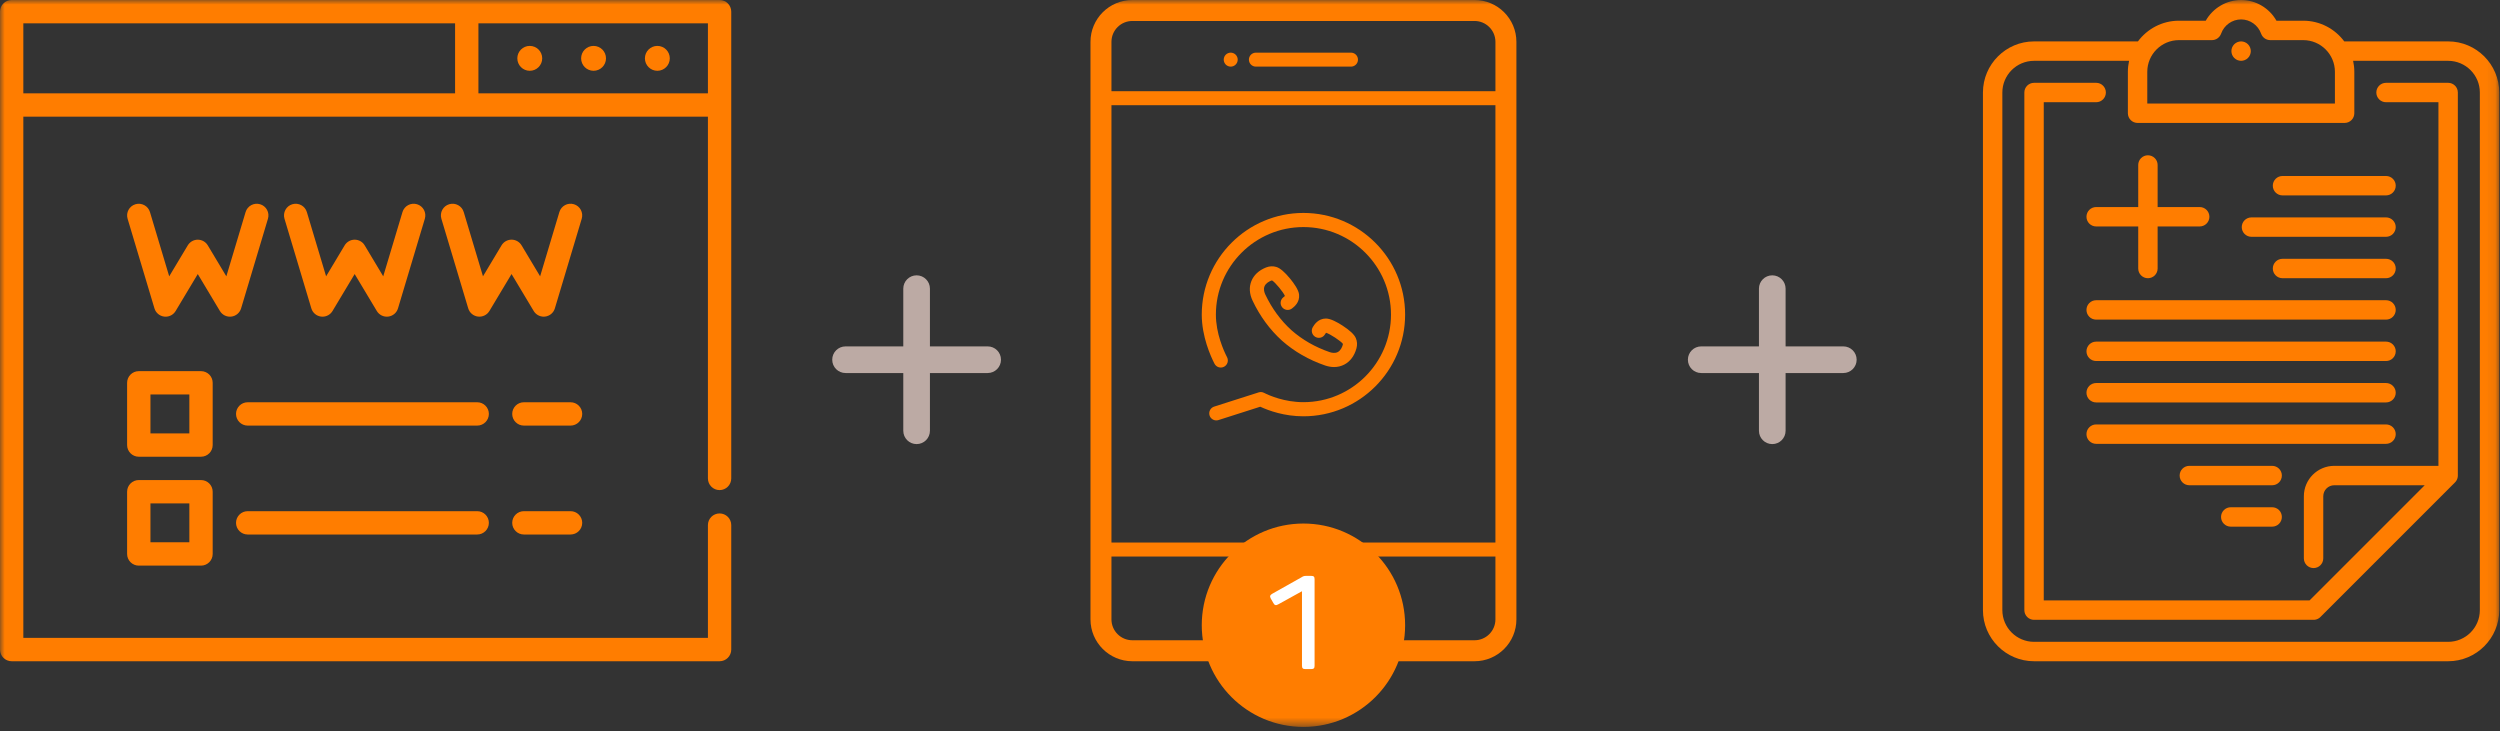 <?xml version="1.0" encoding="UTF-8" standalone="no"?>
<svg width="270px" height="79px" viewBox="0 0 270 79" version="1.1" xmlns="http://www.w3.org/2000/svg" xmlns:xlink="http://www.w3.org/1999/xlink">
    <rect x="0" y="0" width="270" height="79" fill="#333333" stroke="none"/>
    <!-- Generator: Sketch 3.7.2 (28276) - http://www.bohemiancoding.com/sketch -->
    <title>ilu_avisos</title>
    <desc>Created with Sketch.</desc>
    <defs>
        <polygon id="path-1" points="269.919 78.506 0 78.506 0 -0 269.919 -0 269.919 78.506"></polygon>
    </defs>
    <g id="Page-1" stroke="none" stroke-width="1" fill="none" fill-rule="evenodd">
        <g id="Desktop-HD" transform="translate(-768, -391)">
            <g id="ilu_avisos" transform="translate(768, 391)">
                <mask id="mask-2" fill="white">
                    <use xlink:href="#path-1"></use>
                </mask>
                <g id="Clip-2"></g>
                <path d="M51.67,10.082 L76.455,10.082 L76.455,2.521 L51.67,2.521 L51.67,10.082 Z M2.52,10.082 L49.149,10.082 L49.149,2.521 L2.52,2.521 L2.52,10.082 Z M77.715,-0 L1.26,-0 C0.564,-0 0,0.564 0,1.26 L0,70.154 C0,70.85 0.564,71.414 1.26,71.414 L77.715,71.414 C78.411,71.414 78.975,70.85 78.975,70.154 L78.975,56.711 C78.975,56.015 78.411,55.451 77.715,55.451 C77.019,55.451 76.455,56.015 76.455,56.711 L76.455,68.893 L2.52,68.893 L2.52,12.603 L76.455,12.603 L76.455,51.67 C76.455,52.366 77.019,52.93 77.715,52.93 C78.411,52.93 78.975,52.366 78.975,51.67 L78.975,1.26 C78.975,0.564 78.411,-0 77.715,-0 L77.715,-0 Z" id="Fill-1" fill="#FF7D00" mask="url(#mask-2)"></path>
                <path d="M64.105,4.957 C63.364,4.957 62.761,5.56 62.761,6.301 C62.761,7.042 63.364,7.646 64.105,7.646 C64.846,7.646 65.448,7.042 65.448,6.301 C65.448,5.56 64.846,4.957 64.105,4.957" id="Fill-3" fill="#FF7D00" mask="url(#mask-2)"></path>
                <path d="M57.215,4.957 C56.474,4.957 55.871,5.56 55.871,6.301 C55.871,7.042 56.474,7.646 57.215,7.646 C57.956,7.646 58.559,7.042 58.559,6.301 C58.559,5.56 57.956,4.957 57.215,4.957" id="Fill-4" fill="#FF7D00" mask="url(#mask-2)"></path>
                <path d="M70.994,4.957 C70.253,4.957 69.65,5.56 69.65,6.301 C69.65,7.042 70.253,7.646 70.994,7.646 C71.735,7.646 72.338,7.042 72.338,6.301 C72.338,5.56 71.735,4.957 70.994,4.957" id="Fill-5" fill="#FF7D00" mask="url(#mask-2)"></path>
                <path d="M24.989,34.193 C25.485,34.131 25.897,33.782 26.04,33.304 L28.939,23.626 C29.139,22.96 28.76,22.257 28.093,22.058 C27.427,21.858 26.724,22.236 26.524,22.903 L24.445,29.844 L22.441,26.499 C22.213,26.119 21.803,25.886 21.36,25.886 C20.917,25.886 20.506,26.119 20.279,26.499 L18.274,29.844 L16.196,22.904 C15.996,22.238 15.293,21.859 14.627,22.059 C13.96,22.258 13.581,22.961 13.781,23.628 L16.68,33.304 C16.823,33.782 17.235,34.131 17.731,34.193 C17.783,34.2 17.835,34.203 17.887,34.203 C18.326,34.203 18.739,33.973 18.968,33.59 L21.36,29.598 L23.751,33.59 C24.008,34.018 24.494,34.255 24.989,34.193 L24.989,34.193 Z" id="Fill-6" fill="#FF7D00" mask="url(#mask-2)"></path>
                <path d="M34.675,34.192 C34.727,34.199 34.78,34.202 34.832,34.202 C35.271,34.202 35.683,33.972 35.912,33.589 L38.304,29.597 L40.696,33.589 C40.952,34.017 41.438,34.254 41.933,34.192 C42.429,34.13 42.841,33.782 42.984,33.303 L45.883,23.625 C46.083,22.959 45.704,22.256 45.037,22.057 C44.371,21.857 43.668,22.235 43.468,22.902 L41.389,29.843 L39.385,26.498 C39.157,26.118 38.747,25.885 38.304,25.885 C37.861,25.885 37.45,26.118 37.223,26.498 L35.219,29.843 L33.14,22.903 C32.94,22.237 32.238,21.858 31.571,22.058 C30.904,22.257 30.526,22.96 30.725,23.627 L33.624,33.303 C33.767,33.782 34.18,34.13 34.675,34.192" id="Fill-7" fill="#FF7D00" mask="url(#mask-2)"></path>
                <path d="M61.981,22.055 C61.314,21.855 60.612,22.234 60.412,22.901 L58.333,29.841 L56.329,26.496 C56.101,26.116 55.691,25.883 55.247,25.883 C54.804,25.883 54.394,26.116 54.166,26.496 L52.162,29.841 L50.083,22.902 C49.883,22.235 49.181,21.857 48.514,22.056 C47.847,22.256 47.469,22.958 47.669,23.625 L50.567,33.301 C50.711,33.78 51.123,34.128 51.618,34.19 C52.114,34.252 52.599,34.016 52.856,33.587 L55.247,29.596 L57.639,33.587 C57.868,33.97 58.281,34.2 58.72,34.2 C58.772,34.2 58.824,34.197 58.876,34.19 C59.372,34.128 59.784,33.78 59.927,33.301 L62.826,23.624 C63.026,22.957 62.648,22.255 61.981,22.055" id="Fill-8" fill="#FF7D00" mask="url(#mask-2)"></path>
                <path d="M16.249,46.805 L20.45,46.805 L20.45,42.604 L16.249,42.604 L16.249,46.805 Z M22.97,41.344 C22.97,40.648 22.406,40.084 21.71,40.084 L14.989,40.084 C14.293,40.084 13.728,40.648 13.728,41.344 L13.728,48.065 C13.728,48.762 14.293,49.326 14.989,49.326 L21.71,49.326 C22.406,49.326 22.97,48.762 22.97,48.065 L22.97,41.344 Z" id="Fill-9" fill="#FF7D00" mask="url(#mask-2)"></path>
                <path d="M16.249,58.567 L20.45,58.567 L20.45,54.366 L16.249,54.366 L16.249,58.567 Z M21.71,51.846 L14.989,51.846 C14.293,51.846 13.728,52.41 13.728,53.106 L13.728,59.828 C13.728,60.524 14.293,61.088 14.989,61.088 L21.71,61.088 C22.406,61.088 22.97,60.524 22.97,59.828 L22.97,53.106 C22.97,52.41 22.406,51.846 21.71,51.846 L21.71,51.846 Z" id="Fill-10" fill="#FF7D00" mask="url(#mask-2)"></path>
                <path d="M61.62,43.444 L56.579,43.444 C55.883,43.444 55.319,44.008 55.319,44.704 C55.319,45.4 55.883,45.964 56.579,45.964 L61.62,45.964 C62.316,45.964 62.88,45.4 62.88,44.704 C62.88,44.008 62.316,43.444 61.62,43.444" id="Fill-11" fill="#FF7D00" mask="url(#mask-2)"></path>
                <path d="M51.538,43.444 L26.751,43.444 C26.055,43.444 25.491,44.008 25.491,44.704 C25.491,45.4 26.055,45.964 26.751,45.964 L51.538,45.964 C52.234,45.964 52.798,45.4 52.798,44.704 C52.798,44.008 52.234,43.444 51.538,43.444" id="Fill-12" fill="#FF7D00" mask="url(#mask-2)"></path>
                <path d="M61.62,55.207 L56.579,55.207 C55.883,55.207 55.319,55.771 55.319,56.467 C55.319,57.163 55.883,57.727 56.579,57.727 L61.62,57.727 C62.316,57.727 62.88,57.163 62.88,56.467 C62.88,55.771 62.316,55.207 61.62,55.207" id="Fill-13" fill="#FF7D00" mask="url(#mask-2)"></path>
                <path d="M51.538,55.207 L26.751,55.207 C26.055,55.207 25.491,55.771 25.491,56.467 C25.491,57.163 26.055,57.727 26.751,57.727 L51.538,57.727 C52.234,57.727 52.798,57.163 52.798,56.467 C52.798,55.771 52.234,55.207 51.538,55.207" id="Fill-14" fill="#FF7D00" mask="url(#mask-2)"></path>
                <path d="M267.823,65.894 C267.823,67.782 266.287,69.318 264.399,69.318 L219.678,69.318 C217.79,69.318 216.254,67.782 216.254,65.894 L216.254,9.993 C216.254,8.105 217.79,6.569 219.678,6.569 L229.94,6.569 C229.856,6.952 229.81,7.349 229.81,7.757 L229.81,12.229 C229.81,12.808 230.279,13.277 230.858,13.277 L253.219,13.277 C253.798,13.277 254.267,12.808 254.267,12.229 L254.267,7.757 C254.267,7.349 254.221,6.952 254.137,6.569 L264.399,6.569 C266.287,6.569 267.823,8.105 267.823,9.993 L267.823,65.894 Z M231.906,7.757 C231.906,5.869 233.442,4.333 235.33,4.333 L238.89,4.333 C239.333,4.333 239.729,4.053 239.878,3.636 C240.205,2.715 241.073,2.097 242.039,2.097 C243.004,2.097 243.872,2.715 244.2,3.636 C244.348,4.053 244.744,4.333 245.187,4.333 L248.747,4.333 C250.635,4.333 252.171,5.869 252.171,7.757 L252.171,11.181 L231.906,11.181 L231.906,7.757 Z M264.399,4.472 L253.219,4.472 C253.219,4.472 253.194,4.474 253.182,4.474 C252.175,3.118 250.562,2.236 248.747,2.236 L245.857,2.236 C245.085,0.874 243.632,-0 242.039,-0 C240.445,-0 238.992,0.874 238.22,2.236 L235.33,2.236 C233.515,2.236 231.902,3.118 230.895,4.474 C230.883,4.474 230.871,4.472 230.858,4.472 L219.678,4.472 C216.634,4.472 214.158,6.949 214.158,9.993 L214.158,65.894 C214.158,68.938 216.634,71.414 219.678,71.414 L264.399,71.414 C267.443,71.414 269.919,68.938 269.919,65.894 L269.919,9.993 C269.919,6.949 267.443,4.472 264.399,4.472 L264.399,4.472 Z" id="Fill-15" fill="#FF7D00" mask="url(#mask-2)"></path>
                <path d="M264.399,8.944 L257.691,8.944 C257.112,8.944 256.643,9.413 256.643,9.992 C256.643,10.571 257.112,11.04 257.691,11.04 L263.351,11.04 L263.351,50.311 L252.101,50.311 C250.29,50.311 248.817,51.784 248.817,53.595 L248.817,60.303 C248.817,60.882 249.286,61.351 249.865,61.351 C250.444,61.351 250.913,60.882 250.913,60.303 L250.913,53.595 C250.913,52.94 251.446,52.407 252.101,52.407 L261.869,52.407 L249.431,64.845 L220.726,64.845 L220.726,11.04 L226.386,11.04 C226.965,11.04 227.434,10.571 227.434,9.992 C227.434,9.413 226.965,8.944 226.386,8.944 L219.678,8.944 C219.099,8.944 218.63,9.413 218.63,9.992 L218.63,65.893 C218.63,66.472 219.099,66.942 219.678,66.942 L249.865,66.942 L249.868,66.941 C249.902,66.941 249.935,66.94 249.968,66.936 C249.985,66.935 250.001,66.932 250.001,66.932 C250.034,66.927 250.052,66.925 250.069,66.921 C250.088,66.918 250.106,66.913 250.124,66.908 C250.124,66.908 250.154,66.901 250.168,66.897 C250.187,66.891 250.205,66.884 250.223,66.877 C250.237,66.872 250.251,66.868 250.251,66.868 C250.283,66.855 250.299,66.846 250.299,66.846 C250.33,66.832 250.344,66.826 250.358,66.818 C250.375,66.809 250.392,66.799 250.392,66.799 C250.421,66.781 250.433,66.774 250.446,66.766 C250.466,66.752 250.485,66.738 250.504,66.723 L250.528,66.705 C250.556,66.682 250.583,66.658 250.608,66.632 L265.14,52.1 L265.145,52.095 C265.175,52.064 265.203,52.03 265.23,51.996 C265.23,51.996 265.244,51.977 265.251,51.967 C265.277,51.931 265.302,51.893 265.323,51.853 L265.329,51.84 C265.348,51.803 265.365,51.765 265.38,51.726 C265.383,51.716 265.387,51.707 265.39,51.698 C265.405,51.655 265.417,51.611 265.426,51.565 L265.428,51.558 C265.436,51.516 265.44,51.474 265.443,51.431 C265.444,51.419 265.445,51.406 265.445,51.394 L265.447,51.359 L265.447,9.992 C265.447,9.413 264.978,8.944 264.399,8.944" id="Fill-16" fill="#FF7D00" mask="url(#mask-2)"></path>
                <path d="M242.039,4.472 C241.764,4.472 241.493,4.584 241.298,4.779 C241.103,4.974 240.991,5.245 240.991,5.52 C240.991,5.797 241.103,6.067 241.298,6.261 C241.493,6.456 241.764,6.568 242.039,6.568 C242.314,6.568 242.585,6.456 242.78,6.261 C242.975,6.067 243.087,5.795 243.087,5.52 C243.087,5.245 242.975,4.974 242.78,4.779 C242.585,4.584 242.314,4.472 242.039,4.472" id="Fill-17" fill="#FF7D00" mask="url(#mask-2)"></path>
                <path d="M246.511,21.103 L257.691,21.103 C258.27,21.103 258.739,20.634 258.739,20.055 C258.739,19.476 258.27,19.007 257.691,19.007 L246.511,19.007 C245.932,19.007 245.463,19.476 245.463,20.055 C245.463,20.634 245.932,21.103 246.511,21.103" id="Fill-18" fill="#FF7D00" mask="url(#mask-2)"></path>
                <path d="M243.157,25.575 L257.691,25.575 C258.27,25.575 258.739,25.106 258.739,24.527 C258.739,23.948 258.27,23.479 257.691,23.479 L243.157,23.479 C242.578,23.479 242.109,23.948 242.109,24.527 C242.109,25.106 242.578,25.575 243.157,25.575" id="Fill-19" fill="#FF7D00" mask="url(#mask-2)"></path>
                <path d="M257.691,27.951 L246.511,27.951 C245.932,27.951 245.463,28.42 245.463,28.999 C245.463,29.578 245.932,30.047 246.511,30.047 L257.691,30.047 C258.27,30.047 258.739,29.578 258.739,28.999 C258.739,28.42 258.27,27.951 257.691,27.951" id="Fill-20" fill="#FF7D00" mask="url(#mask-2)"></path>
                <path d="M257.691,32.423 L226.386,32.423 C225.807,32.423 225.338,32.892 225.338,33.471 C225.338,34.05 225.807,34.519 226.386,34.519 L257.691,34.519 C258.27,34.519 258.739,34.05 258.739,33.471 C258.739,32.892 258.27,32.423 257.691,32.423" id="Fill-21" fill="#FF7D00" mask="url(#mask-2)"></path>
                <path d="M257.691,36.895 L226.386,36.895 C225.807,36.895 225.338,37.364 225.338,37.943 C225.338,38.522 225.807,38.991 226.386,38.991 L257.691,38.991 C258.27,38.991 258.739,38.522 258.739,37.943 C258.739,37.364 258.27,36.895 257.691,36.895" id="Fill-22" fill="#FF7D00" mask="url(#mask-2)"></path>
                <path d="M257.691,41.367 L226.386,41.367 C225.807,41.367 225.338,41.836 225.338,42.415 C225.338,42.994 225.807,43.463 226.386,43.463 L257.691,43.463 C258.27,43.463 258.739,42.994 258.739,42.415 C258.739,41.836 258.27,41.367 257.691,41.367" id="Fill-23" fill="#FF7D00" mask="url(#mask-2)"></path>
                <path d="M258.739,46.887 C258.739,46.308 258.27,45.839 257.691,45.839 L226.386,45.839 C225.807,45.839 225.338,46.308 225.338,46.887 C225.338,47.466 225.807,47.935 226.386,47.935 L257.691,47.935 C258.27,47.935 258.739,47.466 258.739,46.887" id="Fill-24" fill="#FF7D00" mask="url(#mask-2)"></path>
                <path d="M245.393,50.311 L236.449,50.311 C235.87,50.311 235.401,50.78 235.401,51.359 C235.401,51.938 235.87,52.407 236.449,52.407 L245.393,52.407 C245.972,52.407 246.441,51.938 246.441,51.359 C246.441,50.78 245.972,50.311 245.393,50.311" id="Fill-25" fill="#FF7D00" mask="url(#mask-2)"></path>
                <path d="M245.393,54.783 L240.921,54.783 C240.342,54.783 239.873,55.252 239.873,55.831 C239.873,56.41 240.342,56.879 240.921,56.879 L245.393,56.879 C245.972,56.879 246.441,56.41 246.441,55.831 C246.441,55.252 245.972,54.783 245.393,54.783" id="Fill-26" fill="#FF7D00" mask="url(#mask-2)"></path>
                <path d="M225.338,23.409 C225.338,23.988 225.807,24.457 226.386,24.457 L230.928,24.457 L230.928,28.999 C230.928,29.578 231.397,30.047 231.976,30.047 C232.555,30.047 233.024,29.578 233.024,28.999 L233.024,24.457 L237.566,24.457 C238.145,24.457 238.615,23.988 238.615,23.409 C238.615,22.83 238.145,22.361 237.566,22.361 L233.024,22.361 L233.024,17.819 C233.024,17.24 232.555,16.771 231.976,16.771 C231.397,16.771 230.928,17.24 230.928,17.819 L230.928,22.361 L226.386,22.361 C225.807,22.361 225.338,22.83 225.338,23.409" id="Fill-27" fill="#FF7D00" mask="url(#mask-2)"></path>
                <path d="M159.251,69.148 L122.293,69.148 C121.049,69.148 120.037,68.136 120.037,66.892 L120.037,60.102 L161.506,60.102 L161.506,66.892 C161.506,68.136 160.495,69.148 159.251,69.148 L159.251,69.148 Z M122.293,2.265 L159.251,2.265 C160.495,2.265 161.507,3.277 161.507,4.521 L161.507,9.853 L120.037,9.853 L120.037,4.521 C120.037,3.277 121.049,2.265 122.293,2.265 L122.293,2.265 Z M120.037,58.592 L161.506,58.592 L161.506,11.364 L120.037,11.364 L120.037,58.592 Z M159.251,0 L122.293,0 C119.8,0 117.772,2.028 117.772,4.521 L117.772,66.893 C117.772,69.385 119.8,71.414 122.293,71.414 L159.251,71.414 C161.744,71.414 163.772,69.386 163.772,66.893 L163.772,4.521 C163.772,2.028 161.744,0 159.251,0 L159.251,0 Z" id="Fill-28" fill="#FF7D00" mask="url(#mask-2)"></path>
                <path d="M140.772,67.014 C139.559,67.014 138.572,66.027 138.572,64.814 C138.572,63.601 139.559,62.614 140.772,62.614 C141.985,62.614 142.972,63.601 142.972,64.814 C142.972,66.027 141.985,67.014 140.772,67.014 M140.772,61.104 C138.726,61.104 137.062,62.768 137.062,64.814 C137.062,66.86 138.726,68.524 140.772,68.524 C142.818,68.524 144.482,66.86 144.482,64.814 C144.482,62.769 142.818,61.104 140.772,61.104" id="Fill-29" fill="#FF7D00" mask="url(#mask-2)"></path>
                <path d="M135.636,7.196 L145.907,7.196 C146.324,7.196 146.662,6.858 146.662,6.441 C146.662,6.024 146.324,5.686 145.907,5.686 L135.636,5.686 C135.219,5.686 134.881,6.024 134.881,6.441 C134.881,6.858 135.219,7.196 135.636,7.196" id="Fill-30" fill="#FF7D00" mask="url(#mask-2)"></path>
                <path d="M132.918,7.196 C133.116,7.196 133.311,7.116 133.451,6.975 C133.592,6.833 133.673,6.64 133.673,6.441 C133.673,6.241 133.592,6.048 133.451,5.906 C133.311,5.766 133.116,5.686 132.918,5.686 C132.719,5.686 132.525,5.766 132.383,5.906 C132.243,6.047 132.163,6.241 132.163,6.441 C132.163,6.64 132.243,6.833 132.383,6.975 C132.524,7.116 132.719,7.196 132.918,7.196" id="Fill-31" fill="#FF7D00" mask="url(#mask-2)"></path>
                <path d="M140.771,22.997 C134.716,22.997 129.79,27.923 129.79,33.978 C129.79,36.348 130.752,38.476 131.165,39.281 C131.358,39.656 131.818,39.803 132.193,39.611 C132.568,39.418 132.715,38.958 132.523,38.583 C132.16,37.877 131.316,36.015 131.316,33.978 C131.316,28.765 135.557,24.523 140.771,24.523 C145.985,24.523 150.227,28.765 150.227,33.978 C150.227,39.192 145.985,43.434 140.771,43.434 C138.732,43.434 137.112,42.728 136.51,42.424 C136.331,42.334 136.124,42.317 135.934,42.378 L131.128,43.914 C130.727,44.043 130.505,44.472 130.633,44.873 C130.737,45.197 131.037,45.404 131.36,45.404 C131.437,45.404 131.515,45.392 131.592,45.368 L136.108,43.925 C137.053,44.363 138.716,44.96 140.771,44.96 C146.826,44.96 151.753,40.033 151.753,33.978 C151.753,27.923 146.826,22.997 140.771,22.997" id="Fill-32" fill="#FF7D00" mask="url(#mask-2)"></path>
                <path d="M138.606,32.105 C138.272,32.362 138.209,32.841 138.466,33.175 C138.722,33.509 139.201,33.572 139.536,33.315 C139.769,33.136 140.391,32.659 140.3,31.805 C140.244,31.298 139.749,30.602 139.343,30.107 C138.75,29.383 138.248,28.955 137.854,28.834 C137.484,28.72 137.105,28.738 136.728,28.888 C135.951,29.199 135.403,29.713 135.142,30.376 C134.889,31.021 134.935,31.743 135.276,32.465 C136.072,34.146 137.136,35.597 138.439,36.779 L138.455,36.794 C139.776,37.962 141.339,38.861 143.101,39.468 C143.435,39.583 143.764,39.641 144.079,39.641 C144.475,39.641 144.85,39.55 145.192,39.37 C145.822,39.038 146.272,38.437 146.495,37.629 C146.603,37.238 146.579,36.86 146.425,36.508 C146.26,36.127 145.779,35.675 144.994,35.165 C144.458,34.817 143.713,34.402 143.2,34.402 L143.199,34.402 C142.344,34.406 141.938,35.076 141.785,35.328 C141.567,35.689 141.682,36.158 142.042,36.376 C142.402,36.595 142.872,36.48 143.09,36.119 C143.15,36.019 143.189,35.966 143.213,35.939 C143.644,36.064 144.796,36.818 145.033,37.135 C145.036,37.152 145.037,37.178 145.024,37.224 C144.949,37.496 144.793,37.855 144.48,38.021 C144.187,38.175 143.838,38.108 143.597,38.026 C142.029,37.486 140.642,36.689 139.473,35.658 L139.472,35.656 C138.314,34.608 137.367,33.314 136.655,31.812 C136.546,31.582 136.441,31.242 136.563,30.934 C136.692,30.604 137.032,30.41 137.293,30.306 C137.338,30.288 137.363,30.285 137.382,30.287 C137.723,30.487 138.599,31.549 138.772,31.964 C138.747,31.99 138.698,32.034 138.606,32.105" id="Fill-33" fill="#FF7D00" mask="url(#mask-2)"></path>
                <path d="M89.881,38.849 C89.881,39.645 90.525,40.288 91.32,40.288 L97.555,40.288 L97.555,46.523 C97.555,47.319 98.199,47.962 98.994,47.962 C99.789,47.962 100.433,47.319 100.433,46.523 L100.433,40.288 L106.668,40.288 C107.463,40.288 108.107,39.645 108.107,38.849 C108.107,38.054 107.463,37.41 106.668,37.41 L100.433,37.41 L100.433,31.175 C100.433,30.381 99.789,29.736 98.994,29.736 C98.199,29.736 97.555,30.381 97.555,31.175 L97.555,37.41 L91.32,37.41 C90.525,37.41 89.881,38.054 89.881,38.849" id="Fill-34" fill="#BCAAA4" mask="url(#mask-2)"></path>
                <path d="M182.292,38.849 C182.292,39.645 182.936,40.288 183.731,40.288 L189.966,40.288 L189.966,46.523 C189.966,47.319 190.61,47.962 191.405,47.962 C192.2,47.962 192.844,47.319 192.844,46.523 L192.844,40.288 L199.079,40.288 C199.874,40.288 200.518,39.645 200.518,38.849 C200.518,38.054 199.874,37.41 199.079,37.41 L192.844,37.41 L192.844,31.175 C192.844,30.381 192.2,29.736 191.405,29.736 C190.61,29.736 189.966,30.381 189.966,31.175 L189.966,37.41 L183.731,37.41 C182.936,37.41 182.292,38.054 182.292,38.849" id="Fill-35" fill="#BCAAA4" mask="url(#mask-2)"></path>
                <path d="M151.753,67.524 C151.753,73.589 146.836,78.506 140.771,78.506 C134.706,78.506 129.79,73.589 129.79,67.524 C129.79,61.459 134.706,56.542 140.771,56.542 C146.836,56.542 151.753,61.459 151.753,67.524" id="Fill-36" fill="#FF7D00" mask="url(#mask-2)"></path>
                <path d="M141.975,62.562 L141.975,71.892 C141.975,72.161 141.89,72.261 141.607,72.261 L140.982,72.261 C140.699,72.261 140.614,72.161 140.614,71.892 L140.614,63.853 L138.076,65.256 C137.792,65.427 137.651,65.37 137.523,65.128 L137.239,64.632 C137.112,64.391 137.169,64.264 137.409,64.122 L140.557,62.35 C140.755,62.222 140.855,62.194 141.082,62.194 L141.607,62.194 C141.89,62.194 141.975,62.293 141.975,62.562" id="Fill-37" fill="#FFFFFF" mask="url(#mask-2)"></path>
            </g>
        </g>
    </g>
</svg>